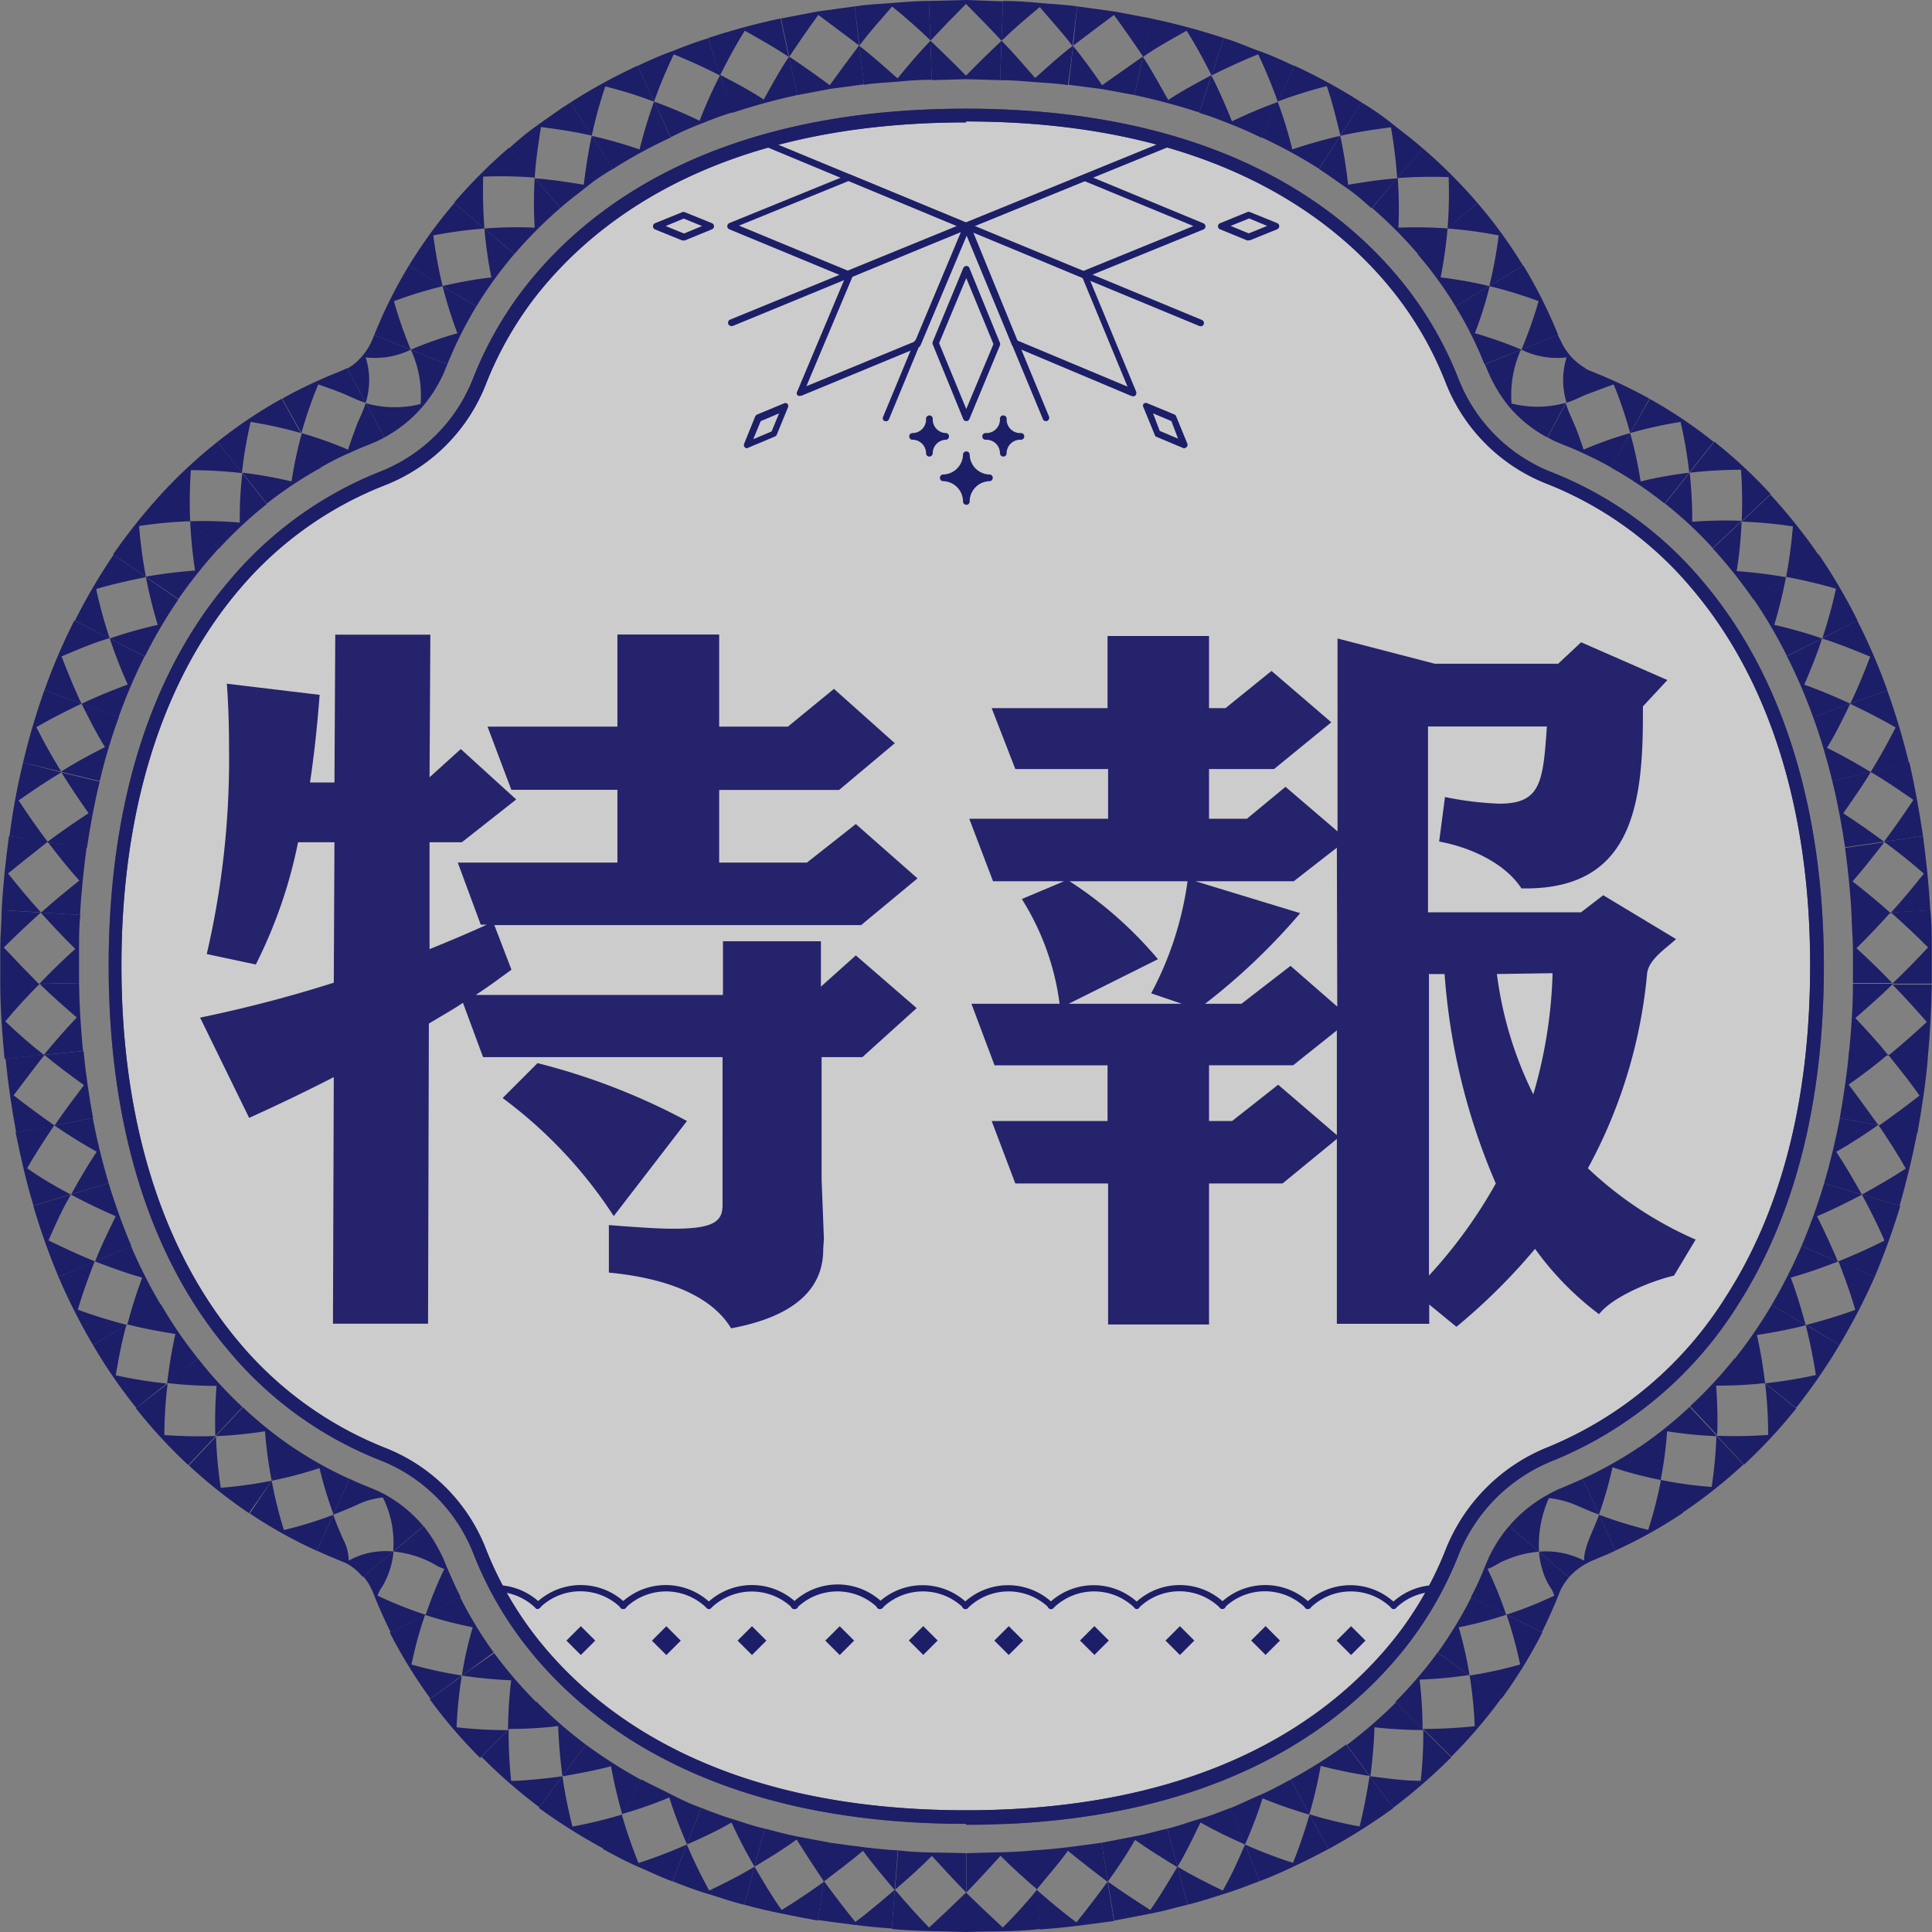 <svg xmlns="http://www.w3.org/2000/svg" xmlns:xlink="http://www.w3.org/1999/xlink" viewBox="0 0 142.22 142.22"><rect x="0" y="0" width="142.22" height="142.22" fill="#808080" stroke="none"/><defs><style>.cls-1{fill:none;}.cls-2{clip-path:url(#clip-path);}.cls-3{opacity:0.6;isolation:isolate;}.cls-4{clip-path:url(#clip-path-3);}.cls-5{fill:#fff;}.cls-6{fill:#1d1e68;}.cls-7{fill:#25236b;}</style><clipPath id="clip-path" transform="translate(0 0)"><rect class="cls-1" width="142.22" height="142.22"/></clipPath><clipPath id="clip-path-3" transform="translate(0 0)"><rect class="cls-1" x="7.96" y="7.96" width="126.3" height="126.29"/></clipPath></defs><g id="レイヤー_2" data-name="レイヤー 2"><g id="デザイン"><g class="cls-2"><g class="cls-2"><g class="cls-3"><g class="cls-4"><path class="cls-5" d="M71.11,133.77c-18.14,0-27.44-7.06-32-13a26.45,26.45,0,0,1-3.75-6.59A12.62,12.62,0,0,0,28.2,107a27.49,27.49,0,0,1-11-7.92c-5.75-6.76-8.78-16.45-8.78-28s3-21.24,8.78-28a27.56,27.56,0,0,1,11-7.92A12.6,12.6,0,0,0,35.31,28a26.45,26.45,0,0,1,3.75-6.59c4.61-5.92,13.91-13,32.05-13s27.43,7.06,32.05,13A26.77,26.77,0,0,1,106.91,28,12.6,12.6,0,0,0,114,35.17a27.56,27.56,0,0,1,11,7.92c5.74,6.77,8.78,16.45,8.78,28,0,9.93-2.12,18.24-6.3,24.71A28.41,28.41,0,0,1,114.2,107a12.88,12.88,0,0,0-7.29,7.22,26.45,26.45,0,0,1-3.75,6.59c-4.62,5.93-13.93,13-32,13" transform="translate(0 0)"/><path class="cls-6" d="M71.11,134.26c-18.34,0-27.76-7.16-32.44-13.17a26.9,26.9,0,0,1-3.82-6.72A12.12,12.12,0,0,0,28,107.5a27.72,27.72,0,0,1-11.16-8.06C11,92.58,8,82.78,8,71.1S11,49.63,16.86,42.77A27.89,27.89,0,0,1,28,34.71a12.12,12.12,0,0,0,6.83-6.87,27,27,0,0,1,3.82-6.71C43.35,15.12,52.77,8,71.11,8s27.75,7.16,32.43,13.16a27,27,0,0,1,3.82,6.72,12.13,12.13,0,0,0,6.84,6.87,27.79,27.79,0,0,1,11.16,8.06c5.82,6.86,8.9,16.65,8.9,28.33,0,10-2.15,18.42-6.38,25a28.93,28.93,0,0,1-13.5,11.36,12.43,12.43,0,0,0-7,6.94,27,27,0,0,1-3.82,6.71c-4.69,6-14.12,13.18-32.44,13.18m0-125.32c-17.94,0-27.12,7-31.67,12.79a26.21,26.21,0,0,0-3.68,6.47,13.11,13.11,0,0,1-7.39,7.43A26.79,26.79,0,0,0,17.6,43.41C11.93,50.08,8.94,59.66,8.94,71.1s3,21,8.66,27.71a27,27,0,0,0,10.77,7.78A13.08,13.08,0,0,1,35.76,114a26.07,26.07,0,0,0,3.68,6.47c4.55,5.83,13.73,12.79,31.67,12.79s27.11-7,31.67-12.8a25.8,25.8,0,0,0,3.67-6.46,13.48,13.48,0,0,1,7.57-7.5,28,28,0,0,0,13-11c4.13-6.39,6.23-14.61,6.23-24.44,0-11.44-3-21-8.67-27.69a26.72,26.72,0,0,0-10.77-7.78,13.14,13.14,0,0,1-7.39-7.43,25.72,25.72,0,0,0-3.68-6.47C98.22,15.89,89,8.94,71.11,8.94" transform="translate(0 0)"/></g></g><path class="cls-6" d="M71.11,139.32v-2.9c-1.68-.07-3.36,0-5-.21l-.22,2.89c.94-.8,1.84-1.61,2.71-2.48.81.89,1.65,1.8,2.53,2.7" transform="translate(0 0)"/><path class="cls-6" d="M71.11,142.22v-2.9c-.88.85-1.78,1.71-2.72,2.57-.87-.89-1.71-1.84-2.52-2.79l-.22,2.9c1.83.18,3.64.15,5.46.22" transform="translate(0 0)"/><path class="cls-6" d="M65.87,139.1l.22-2.89c-1.67-.09-3.31-.34-5-.56l-.47,2.87c1-.76,2-1.51,2.91-2.28.72,1,1.5,1.9,2.3,2.86" transform="translate(0 0)"/><path class="cls-6" d="M65.65,142l.22-2.9c-.93.8-1.91,1.65-2.91,2.38-.81-1-1.57-2-2.3-3l-.46,2.86c1.82.24,3.63.51,5.45.62" transform="translate(0 0)"/><path class="cls-6" d="M60.66,138.52l.47-2.87-2.44-.46c-.81-.15-1.6-.39-2.4-.58l-.75,2.8c1.08-.65,2.09-1.25,3.1-2,.63,1,1.31,2.05,2,3.08" transform="translate(0 0)"/><path class="cls-6" d="M60.2,141.38l.46-2.86c-1,.7-2,1.4-3.12,2.08-.72-1-1.38-2.14-2-3.19l-.75,2.8c1.79.5,3.6.83,5.41,1.17" transform="translate(0 0)"/><path class="cls-6" d="M55.54,137.41l.75-2.8c-.81-.18-1.58-.46-2.36-.7s-1.55-.53-2.31-.83l-1.06,2.7c1.14-.5,2.22-1,3.29-1.62a35.83,35.83,0,0,0,1.69,3.25" transform="translate(0 0)"/><path class="cls-6" d="M54.79,140.21l.75-2.8c-1.08.66-2.18,1.2-3.33,1.76a36.53,36.53,0,0,1-1.65-3.39l-1.06,2.7c.87.34,1.74.68,2.63.94s1.76.59,2.66.79" transform="translate(0 0)"/><path class="cls-6" d="M50.56,135.78l1.06-2.7c-.77-.27-1.5-.62-2.24-1s-1.46-.71-2.17-1.09l-1.4,2.54a32.86,32.86,0,0,0,3.46-1.21,33.71,33.71,0,0,0,1.29,3.42" transform="translate(0 0)"/><path class="cls-6" d="M49.5,138.48l1.06-2.7A34.63,34.63,0,0,1,47,137.14a36.74,36.74,0,0,1-1.23-3.57l-1.39,2.54c.83.45,1.65.9,2.51,1.27s1.7.78,2.57,1.1" transform="translate(0 0)"/><path class="cls-6" d="M45.81,133.57l1.4-2.54a37.58,37.58,0,0,1-4.08-2.6l-1.73,2.33c1.24-.22,2.41-.43,3.58-.74a35.66,35.66,0,0,0,.83,3.55" transform="translate(0 0)"/><path class="cls-6" d="M44.42,136.11l1.39-2.54a35.73,35.73,0,0,1-3.67.89,36.68,36.68,0,0,1-.74-3.7l-1.74,2.32a41.6,41.6,0,0,0,4.76,3" transform="translate(0 0)"/><path class="cls-6" d="M41.4,130.76l1.73-2.33a33.14,33.14,0,0,1-3.63-3.16l-2.06,2a29.22,29.22,0,0,0,3.65-.21,35.71,35.71,0,0,0,.31,3.65" transform="translate(0 0)"/><path class="cls-6" d="M39.66,133.08l1.74-2.32c-1.21.15-2.5.31-3.77.34a34.54,34.54,0,0,1-.19-3.78l-2,2a38.7,38.7,0,0,0,4.27,3.72" transform="translate(0 0)"/><path class="cls-6" d="M37.44,127.32l2.06-2a31.62,31.62,0,0,1-3.12-3.63L34,123.34a32.51,32.51,0,0,0,3.63.35,30.75,30.75,0,0,0-.23,3.63" transform="translate(0 0)"/><path class="cls-6" d="M35.39,129.36l2-2a32.4,32.4,0,0,1-3.78-.21,32.73,32.73,0,0,1,.38-3.77l-2.35,1.71a36.24,36.24,0,0,0,3.7,4.31" transform="translate(0 0)"/><path class="cls-6" d="M34,123.34l2.34-1.7a29.62,29.62,0,0,1-2.47-4.07l-2.6,1.3a31.12,31.12,0,0,0,3.53.92,27,27,0,0,0-.8,3.55" transform="translate(0 0)"/><path class="cls-6" d="M31.69,125.05,34,123.34a31.2,31.2,0,0,1-3.71-.81,29.74,29.74,0,0,1,1-3.66l-2.6,1.3a36.31,36.31,0,0,0,3,4.88" transform="translate(0 0)"/><path class="cls-6" d="M31.32,118.87l2.59-1.3c-.36-.71-.68-1.44-1-2.17l-.3-.73c-.13-.27-.27-.55-.42-.81a10.38,10.38,0,0,0-1-1.51l-2.23,1.86a7.86,7.86,0,0,1,1.9.43,6.56,6.56,0,0,1,.95.42l.47.26a2.94,2.94,0,0,0,.43.17,28.08,28.08,0,0,0-1.37,3.38" transform="translate(0 0)"/><path class="cls-6" d="M28.72,120.17l2.6-1.3a31.65,31.65,0,0,1-3.53-1.41A3.48,3.48,0,0,1,28,117l.22-.34a6.41,6.41,0,0,0,.35-.75,6,6,0,0,0,.4-1.73l-2.22,1.87a4.09,4.09,0,0,1,.45.64l.18.35.2.49c.35.88.75,1.75,1.17,2.61" transform="translate(0 0)"/><path class="cls-6" d="M28.94,114.21l2.23-1.86A9.83,9.83,0,0,0,28.31,110a9.37,9.37,0,0,0-.85-.4l-.64-.26c-.37-.15-.73-.31-1.09-.48l-1.2,2.64c.58-.22,1.14-.45,1.7-.7a5.43,5.43,0,0,1,.87-.35,7.65,7.65,0,0,1,1.08-.22,7.46,7.46,0,0,1,.76,4" transform="translate(0 0)"/><path class="cls-6" d="M26.72,116.08l2.22-1.87a5.61,5.61,0,0,0-3.27.67,4.27,4.27,0,0,0-.1-.78,3.86,3.86,0,0,0-.34-.85c-.25-.57-.49-1.16-.7-1.74l-1.2,2.64c.43.2.86.39,1.31.57l.57.24a3.49,3.49,0,0,1,.34.15,4,4,0,0,1,1.17,1" transform="translate(0 0)"/><path class="cls-6" d="M24.53,111.51l1.2-2.64a28.68,28.68,0,0,1-4.16-2.32L20,109a29.74,29.74,0,0,0,3.52-.93,28.85,28.85,0,0,0,1.06,3.48" transform="translate(0 0)"/><path class="cls-6" d="M23.33,114.15l1.2-2.64a29.49,29.49,0,0,1-3.63,1.12A31.46,31.46,0,0,1,20,109l-1.61,2.41a33.79,33.79,0,0,0,5,2.78" transform="translate(0 0)"/><path class="cls-6" d="M20,109l1.62-2.41a29.55,29.55,0,0,1-3.74-3l-2,2.13a32.57,32.57,0,0,0,3.63-.36A30.52,30.52,0,0,0,20,109" transform="translate(0 0)"/><path class="cls-6" d="M18.34,111.37,20,109a32.24,32.24,0,0,1-3.75.52,32.83,32.83,0,0,1-.35-3.77l-2,2.12a36.29,36.29,0,0,0,4.46,3.54" transform="translate(0 0)"/><path class="cls-6" d="M15.85,105.71l2-2.13A31.3,31.3,0,0,1,14.57,100l-2.27,1.81a32.13,32.13,0,0,0,3.64.21,33.83,33.83,0,0,0-.09,3.65" transform="translate(0 0)"/><path class="cls-6" d="M13.88,107.83l2-2.12a36.94,36.94,0,0,1-3.78-.07,31.61,31.61,0,0,1,.24-3.79L10,103.66a36.92,36.92,0,0,0,3.84,4.17" transform="translate(0 0)"/><path class="cls-6" d="M12.31,101.85,14.57,100a31.46,31.46,0,0,1-2.73-4l-2.5,1.48c1.18.31,2.41.53,3.57.72a34.46,34.46,0,0,0-.6,3.59" transform="translate(0 0)"/><path class="cls-6" d="M10,103.66l2.27-1.81a35.67,35.67,0,0,1-3.75-.61c.22-1.28.45-2.5.78-3.7L6.84,99a37.62,37.62,0,0,0,3.2,4.65" transform="translate(0 0)"/><path class="cls-6" d="M9.34,97.54l2.5-1.48a37.57,37.57,0,0,1-2.2-4.34L7,92.86c1.18.45,2.3.86,3.47,1.19a33,33,0,0,0-1.1,3.49" transform="translate(0 0)"/><path class="cls-6" d="M6.84,99l2.5-1.47a37.48,37.48,0,0,1-3.61-1.12c.35-1.21.8-2.42,1.24-3.56L4.31,94a43.53,43.53,0,0,0,2.53,5" transform="translate(0 0)"/><path class="cls-6" d="M7,92.86l2.67-1.14A46.14,46.14,0,0,1,8,87.1l-2.78.83c1.08.59,2.21,1.12,3.3,1.6C8,90.6,7.45,91.71,7,92.86" transform="translate(0 0)"/><path class="cls-6" d="M4.31,94,7,92.86c-1.13-.46-2.3-1-3.43-1.55.52-1.17,1-2.29,1.66-3.38l-2.78.83A49.65,49.65,0,0,0,4.31,94" transform="translate(0 0)"/><path class="cls-6" d="M5.2,87.93,8,87.1a48.67,48.67,0,0,1-1.17-4.8L4,82.84c1,.69,2.05,1.35,3.12,1.94-.66,1-1.29,2.06-1.88,3.15" transform="translate(0 0)"/><path class="cls-6" d="M2.42,88.76l2.78-.83C4.1,87.35,3,86.71,2,86c.61-1.09,1.33-2.16,2-3.18l-2.85.54c.37,1.81.77,3.61,1.31,5.38" transform="translate(0 0)"/><path class="cls-6" d="M4,82.84l2.85-.54c-.3-1.63-.54-3.28-.7-4.93l-2.89.28c.95.79,1.95,1.53,2.92,2.23-.74,1-1.48,1.94-2.18,3" transform="translate(0 0)"/><path class="cls-6" d="M1.11,83.38,4,82.84c-1-.69-2-1.43-3-2.21.76-1,1.5-2,2.3-3l-2.89.29c.18,1.82.44,3.64.78,5.44" transform="translate(0 0)"/><path class="cls-6" d="M3.22,77.65l2.89-.28c-.16-1.66-.27-3.33-.29-5l-2.9.06c.88.86,1.81,1.68,2.73,2.47-.85.89-1.63,1.8-2.43,2.76" transform="translate(0 0)"/><path class="cls-6" d="M.33,77.94l2.89-.29c-1-.78-1.92-1.6-2.83-2.46.82-1,1.65-1.88,2.53-2.77l-2.9,0c0,1.82.14,3.65.31,5.47" transform="translate(0 0)"/><path class="cls-6" d="M2.92,72.42l2.9-.06c0-.83,0-1.67,0-2.51s0-1.67.09-2.5L3,67.18c.83.92,1.66,1.81,2.54,2.67-.91.82-1.79,1.68-2.64,2.57" transform="translate(0 0)"/><path class="cls-6" d="M0,72.47l2.9,0Q1.57,71.13.28,69.75C1.17,68.86,2.09,68,3,67.18L.12,67c0,.91-.1,1.82-.1,2.73s0,1.82,0,2.73" transform="translate(0 0)"/><path class="cls-6" d="M3,67.18l2.89.17c.09-1.67.27-3.33.49-5L3.53,62C4.3,63,5,63.9,5.84,64.82c-.94.75-1.91,1.54-2.82,2.36" transform="translate(0 0)"/><path class="cls-6" d="M.12,67l2.9.17c-.85-.93-1.63-1.88-2.43-2.87,1-.82,2-1.6,2.94-2.35L.66,61.55C.41,63.37.22,65.19.12,67" transform="translate(0 0)"/><path class="cls-6" d="M3.53,62l2.87.41c.25-1.64.54-3.27.94-4.87l-2.82-.68c.62,1,1.35,2.08,2,3-1,.65-2,1.35-3,2.09" transform="translate(0 0)"/><path class="cls-6" d="M.66,61.55,3.53,62c-.74-1-1.46-2-2.16-3.08,1.06-.73,2.06-1.43,3.15-2.06L1.7,56.13c-.44,1.8-.77,3.61-1,5.42" transform="translate(0 0)"/><path class="cls-6" d="M4.52,56.82l2.82.68a42.05,42.05,0,0,1,1.41-4.72L6,51.79C6.56,52.92,7.11,54,7.73,55c-1.09.54-2.15,1.13-3.21,1.78" transform="translate(0 0)"/><path class="cls-6" d="M1.7,56.13l2.82.69c-.65-1.06-1.28-2.16-1.84-3.29C3.76,52.9,4.91,52.32,6,51.8l-2.73-1A50.64,50.64,0,0,0,1.7,56.13" transform="translate(0 0)"/><path class="cls-6" d="M6,51.8l2.73,1a38.85,38.85,0,0,1,1.92-4.49L8.08,47A36.51,36.51,0,0,0,9.4,50.39c-1.12.42-2.27.88-3.38,1.41" transform="translate(0 0)"/><path class="cls-6" d="M3.29,50.81,6,51.8c-.54-1.13-1-2.28-1.47-3.48,1.19-.5,2.33-1,3.53-1.34l-2.59-1.3a44.48,44.48,0,0,0-2.2,5.13" transform="translate(0 0)"/><path class="cls-6" d="M8.08,47l2.59,1.31a35.51,35.51,0,0,1,2.46-4.18l-2.39-1.65A35.59,35.59,0,0,0,11.61,46a33,33,0,0,0-3.53,1" transform="translate(0 0)"/><path class="cls-6" d="M5.49,45.68,8.08,47c-.4-1.18-.73-2.39-1-3.64,1.22-.36,2.48-.64,3.68-.88l-2.4-1.64a42.29,42.29,0,0,0-2.85,4.86" transform="translate(0 0)"/><path class="cls-6" d="M10.74,42.46l2.39,1.64a36.35,36.35,0,0,1,3-3.76l-2.13-2A33.48,33.48,0,0,0,14.36,42a35.42,35.42,0,0,0-3.62.45" transform="translate(0 0)"/><path class="cls-6" d="M8.34,40.82l2.4,1.64a34.38,34.38,0,0,1-.5-3.74A32.45,32.45,0,0,1,14,38.37l-2.13-2a43,43,0,0,0-3.53,4.42" transform="translate(0 0)"/><path class="cls-6" d="M14,38.37l2.13,2a31,31,0,0,1,3.51-3.27l-1.8-2.27a28.11,28.11,0,0,0-.19,3.64A31.55,31.55,0,0,0,14,38.37" transform="translate(0 0)"/><path class="cls-6" d="M11.87,36.4l2.13,2a34.39,34.39,0,0,1,.05-3.79,33.7,33.7,0,0,1,3.79.22L16,32.53a36.31,36.31,0,0,0-4.16,3.87" transform="translate(0 0)"/><path class="cls-6" d="M17.84,34.8l1.8,2.27a29.08,29.08,0,0,1,4-2.65l-1.42-2.54a31,31,0,0,0-.76,3.56,31.45,31.45,0,0,0-3.58-.64" transform="translate(0 0)"/><path class="cls-6" d="M16,32.53l1.81,2.27a31.46,31.46,0,0,1,.64-3.74,30.68,30.68,0,0,1,3.7.82l-1.41-2.53A35,35,0,0,0,16,32.53" transform="translate(0 0)"/><path class="cls-6" d="M22.18,31.88l1.42,2.54q1-.59,2.13-1.08c.36-.16.72-.33,1.09-.47l.63-.26a8.32,8.32,0,0,0,.85-.41l-1.38-2.55c-.16.6-.5,1.2-.7,1.75s-.42,1.14-.6,1.7a28.5,28.5,0,0,0-3.44-1.22" transform="translate(0 0)"/><path class="cls-6" d="M20.77,29.35l1.42,2.53a29.81,29.81,0,0,1,1.24-3.58c.61.21,1.21.42,1.8.66s1.09.52,1.69.69L25.55,27.1l-.34.16-.58.24c-.44.17-.87.37-1.31.56-.87.4-1.72.82-2.55,1.29" transform="translate(0 0)"/><path class="cls-6" d="M26.92,29.65,28.3,32.2a9.93,9.93,0,0,0,3.91-3.84c.15-.26.29-.54.42-.81l.3-.73-2.69-1.08a8,8,0,0,1,.72,4,7.75,7.75,0,0,1-4-.05" transform="translate(0 0)"/><path class="cls-6" d="M25.55,27.1l1.37,2.55a5.58,5.58,0,0,0,0-3.34,6,6,0,0,0,3.32-.57l-2.69-1.08-.2.48-.18.35a4.18,4.18,0,0,1-.45.65,4,4,0,0,1-1.17,1" transform="translate(0 0)"/><path class="cls-6" d="M30.24,25.74l2.69,1.08a29.71,29.71,0,0,1,2.13-4.26l-2.48-1.5a31.2,31.2,0,0,0,1.09,3.47,29.25,29.25,0,0,0-3.43,1.21" transform="translate(0 0)"/><path class="cls-6" d="M27.55,24.66l2.69,1.08A30.74,30.74,0,0,1,29,22.17a31.87,31.87,0,0,1,3.62-1.11L30.1,19.55a34.79,34.79,0,0,0-2.55,5.11" transform="translate(0 0)"/><path class="cls-6" d="M32.58,21.06l2.48,1.5a30.82,30.82,0,0,1,2.8-3.86l-2.2-1.88a31.51,31.51,0,0,0,.51,3.6,30.77,30.77,0,0,0-3.59.64" transform="translate(0 0)"/><path class="cls-6" d="M30.1,19.55l2.48,1.51a34.14,34.14,0,0,1-.68-3.73,33.52,33.52,0,0,1,3.76-.51l-2.21-1.88a36.41,36.41,0,0,0-3.35,4.61" transform="translate(0 0)"/><path class="cls-6" d="M35.66,16.82l2.21,1.88a32,32,0,0,1,3.39-3.4l-1.9-2.19a29.75,29.75,0,0,0,0,3.65,29.77,29.77,0,0,0-3.65.06" transform="translate(0 0)"/><path class="cls-6" d="M33.45,14.94l2.21,1.88A36.36,36.36,0,0,1,35.57,13a34.06,34.06,0,0,1,3.79.07l-1.9-2.19a38.05,38.05,0,0,0-4,4" transform="translate(0 0)"/><path class="cls-6" d="M39.36,13.11l1.9,2.19c.59-.54,1.25-1,1.87-1.51s1.3-.95,2-1.37L43.56,10c-.27,1.2-.44,2.44-.59,3.6-1.15-.19-2.39-.39-3.61-.47" transform="translate(0 0)"/><path class="cls-6" d="M37.46,10.92l1.9,2.19c.07-1.25.26-2.47.46-3.76,1.3.17,2.52.35,3.74.63L42,7.54c-.8.49-1.55,1.06-2.33,1.6s-1.5,1.14-2.2,1.78" transform="translate(0 0)"/><path class="cls-6" d="M43.56,10l1.56,2.44a35.78,35.78,0,0,1,4.26-2.32L48.15,7.47A34.94,34.94,0,0,0,47.08,11a33.14,33.14,0,0,0-3.52-1" transform="translate(0 0)"/><path class="cls-6" d="M42,7.54,43.56,10a32.21,32.21,0,0,1,1-3.64,32.76,32.76,0,0,1,3.6,1.13L46.93,4.84A40.78,40.78,0,0,0,42,7.54" transform="translate(0 0)"/><path class="cls-6" d="M48.15,7.47l1.23,2.63a22.19,22.19,0,0,1,2.24-1c.76-.3,1.52-.6,2.31-.83L53,5.55a33.13,33.13,0,0,0-1.5,3.34,34.88,34.88,0,0,0-3.38-1.42" transform="translate(0 0)"/><path class="cls-6" d="M46.93,4.84l1.22,2.63A35.19,35.19,0,0,1,49.6,4c1.18.48,2.31,1,3.43,1.57l-.9-2.75c-.89.26-1.76.6-2.63.94a26.47,26.47,0,0,0-2.57,1.1" transform="translate(0 0)"/><path class="cls-6" d="M53,5.55l.9,2.76A45.09,45.09,0,0,1,58.69,7l-.6-2.84c-.68,1-1.29,2.13-1.87,3.17-1-.67-2.08-1.23-3.19-1.81" transform="translate(0 0)"/><path class="cls-6" d="M52.13,2.8,53,5.55c.56-1.09,1.16-2.24,1.83-3.29,1.12.64,2.19,1.23,3.23,1.93l-.6-2.83A50.49,50.49,0,0,0,52.13,2.8" transform="translate(0 0)"/><path class="cls-6" d="M58.09,4.19,58.69,7l2.44-.46,2.47-.33-.34-2.89c-.76,1-1.49,2-2.18,2.95-.95-.71-1.95-1.41-3-2.11" transform="translate(0 0)"/><path class="cls-6" d="M57.49,1.36l.6,2.83c.67-1,1.39-2.06,2.15-3.09,1,.74,2,1.5,3,2.25L62.92.47,60.2.84Z" transform="translate(0 0)"/><path class="cls-6" d="M63.26,3.35l.34,2.89c.82-.14,1.66-.15,2.49-.23s1.66-.14,2.5-.14L68.49,3c-.85.88-1.65,1.83-2.42,2.77-.9-.79-1.84-1.65-2.81-2.39" transform="translate(0 0)"/><path class="cls-6" d="M62.92.47l.34,2.88c.76-1,1.57-1.9,2.41-2.87,1,.81,1.91,1.61,2.82,2.49L68.38.07c-.91,0-1.82.08-2.73.15s-1.82.11-2.73.25" transform="translate(0 0)"/><path class="cls-6" d="M68.49,3l.1,2.9,2.52-.07,2.51.07L73.73,3c-.91.85-1.78,1.71-2.62,2.57-.84-.86-1.72-1.72-2.62-2.57" transform="translate(0 0)"/><path class="cls-6" d="M68.38.07,68.49,3c.84-.9,1.71-1.8,2.62-2.71.9.91,1.78,1.81,2.62,2.71l.1-2.9L71.11,0Z" transform="translate(0 0)"/><path class="cls-6" d="M73.73,3l-.11,2.9c.84,0,1.67.07,2.51.14s1.67.09,2.49.23L79,3.35c-1,.74-1.9,1.6-2.8,2.39C75.38,4.8,74.57,3.85,73.73,3" transform="translate(0 0)"/><path class="cls-6" d="M73.83.07,73.73,3c.9-.88,1.84-1.68,2.81-2.48.84,1,1.65,1.85,2.41,2.87L79.29.47C78.38.33,77.47.31,76.56.22S74.74.07,73.83.07" transform="translate(0 0)"/><path class="cls-6" d="M79,3.35l-.33,2.89,2.47.32L83.52,7l.61-2.84c-1,.7-2,1.4-3,2.11-.69-1-1.41-2-2.18-2.95" transform="translate(0 0)"/><path class="cls-6" d="M79.29.47,79,3.36c1-.76,2-1.52,3-2.26q1.14,1.56,2.16,3.09l.6-2.83L82,.84Z" transform="translate(0 0)"/><path class="cls-6" d="M84.13,4.19,83.52,7a48.57,48.57,0,0,1,4.77,1.28l.9-2.76C88.08,6.13,87,6.69,86,7.36c-.58-1-1.19-2.15-1.86-3.17" transform="translate(0 0)"/><path class="cls-6" d="M84.73,1.36l-.6,2.84c1-.71,2.1-1.3,3.22-1.94.67,1.05,1.28,2.2,1.84,3.29l.9-2.75a50.49,50.49,0,0,0-5.36-1.44" transform="translate(0 0)"/><path class="cls-6" d="M89.19,5.55l-.91,2.76c.79.23,1.55.53,2.31.83s1.51.62,2.25,1l1.22-2.63a34.7,34.7,0,0,0-3.37,1.42c-.45-1.11-.94-2.26-1.5-3.34" transform="translate(0 0)"/><path class="cls-6" d="M90.09,2.8l-.9,2.75C90.3,5,91.43,4.47,92.62,4a37.2,37.2,0,0,1,1.44,3.49l1.23-2.63c-.85-.39-1.7-.79-2.58-1.1S91,3.06,90.09,2.8" transform="translate(0 0)"/><path class="cls-6" d="M94.06,7.47,92.84,10.1a36.31,36.31,0,0,1,4.25,2.32L98.66,10a35.89,35.89,0,0,0-3.53,1,30.38,30.38,0,0,0-1.07-3.49" transform="translate(0 0)"/><path class="cls-6" d="M95.29,4.84,94.06,7.47a35.24,35.24,0,0,1,3.61-1.13c.41,1.19.71,2.46,1,3.64l1.56-2.44a41.42,41.42,0,0,0-4.93-2.7" transform="translate(0 0)"/><path class="cls-6" d="M98.66,10l-1.57,2.44c.69.43,1.33.92,2,1.37s1.28,1,1.87,1.52l1.89-2.2c-1.21.08-2.46.28-3.61.47a36.35,36.35,0,0,0-.58-3.6" transform="translate(0 0)"/><path class="cls-6" d="M100.22,7.54,98.66,10c1.21-.28,2.44-.46,3.73-.63a36,36,0,0,1,.46,3.76l1.9-2.19c-.7-.64-1.47-1.19-2.2-1.78S101,8,100.22,7.54" transform="translate(0 0)"/><path class="cls-6" d="M102.85,13.11,101,15.31a32,32,0,0,1,3.39,3.4l2.21-1.89a32.12,32.12,0,0,0-3.66-.06,29.75,29.75,0,0,0-.05-3.65" transform="translate(0 0)"/><path class="cls-6" d="M104.75,10.92l-1.89,2.19a33.84,33.84,0,0,1,3.78-.07,33.81,33.81,0,0,1-.08,3.78l2.2-1.88a37.12,37.12,0,0,0-4-4" transform="translate(0 0)"/><path class="cls-6" d="M106.56,16.82l-2.21,1.89a28.43,28.43,0,0,1,2.8,3.85l2.48-1.5a30.61,30.61,0,0,0-3.58-.64,33.91,33.91,0,0,0,.51-3.6" transform="translate(0 0)"/><path class="cls-6" d="M108.76,14.94l-2.21,1.88a31.52,31.52,0,0,1,3.77.51,31.54,31.54,0,0,1-.69,3.73l2.48-1.51a34.54,34.54,0,0,0-3.35-4.61" transform="translate(0 0)"/><path class="cls-6" d="M109.63,21.06l-2.48,1.5a28.71,28.71,0,0,1,2.13,4.26L112,25.74a30.48,30.48,0,0,0-3.43-1.21,29.23,29.23,0,0,0,1.09-3.47" transform="translate(0 0)"/><path class="cls-6" d="M112.11,19.55l-2.48,1.51a31.42,31.42,0,0,1,3.63,1.11A32.73,32.73,0,0,1,112,25.74l2.7-1.08a34.84,34.84,0,0,0-2.56-5.11" transform="translate(0 0)"/><path class="cls-6" d="M112,25.74l-2.69,1.08.31.73c.13.28.26.55.41.82a11.2,11.2,0,0,0,1,1.5,9.71,9.71,0,0,0,2.87,2.33l1.37-2.55a7.71,7.71,0,0,1-4,.05,8.1,8.1,0,0,1,.71-4" transform="translate(0 0)"/><path class="cls-6" d="M114.67,24.66,112,25.74a6,6,0,0,0,3.32.57,5.66,5.66,0,0,0,0,3.34l1.38-2.55a4.33,4.33,0,0,1-1.18-1,5.58,5.58,0,0,1-.44-.64,3,3,0,0,1-.18-.36Z" transform="translate(0 0)"/><path class="cls-6" d="M115.29,29.65l-1.37,2.55a8.16,8.16,0,0,0,.84.41l.64.26c.37.14.73.31,1.09.47.72.33,1.44.69,2.13,1.08L120,31.88a28.35,28.35,0,0,0-3.43,1.22c-.18-.56-.38-1.14-.61-1.7s-.54-1.16-.7-1.75" transform="translate(0 0)"/><path class="cls-6" d="M116.67,27.1l-1.38,2.55c.61-.17,1.09-.47,1.7-.69s1.18-.45,1.8-.66A31.67,31.67,0,0,1,120,31.88l1.42-2.53c-.84-.47-1.69-.89-2.56-1.29-.43-.19-.86-.39-1.31-.56l-.58-.24-.33-.16" transform="translate(0 0)"/><path class="cls-6" d="M120,31.88l-1.41,2.54a29,29,0,0,1,3.95,2.65l1.81-2.27a29,29,0,0,0-3.58.64,29.09,29.09,0,0,0-.77-3.56" transform="translate(0 0)"/><path class="cls-6" d="M121.45,29.35,120,31.88a31.28,31.28,0,0,1,3.71-.82,31.46,31.46,0,0,1,.64,3.74l1.8-2.27a34.3,34.3,0,0,0-4.73-3.18" transform="translate(0 0)"/><path class="cls-6" d="M124.38,34.8l-1.81,2.27a30.14,30.14,0,0,1,3.51,3.27l2.13-2a31.37,31.37,0,0,0-3.64.07,32.18,32.18,0,0,0-.19-3.64" transform="translate(0 0)"/><path class="cls-6" d="M126.18,32.53l-1.8,2.27a33.38,33.38,0,0,1,3.78-.22,32.09,32.09,0,0,1,.05,3.79l2.13-2a35.5,35.5,0,0,0-4.16-3.87" transform="translate(0 0)"/><path class="cls-6" d="M128.21,38.37l-2.13,2a35.27,35.27,0,0,1,3,3.77l2.39-1.65a35.61,35.61,0,0,0-3.63-.45,29.14,29.14,0,0,0,.36-3.64" transform="translate(0 0)"/><path class="cls-6" d="M130.34,36.4l-2.13,2a32.42,32.42,0,0,1,3.77.35,37,37,0,0,1-.5,3.74l2.39-1.64a40.46,40.46,0,0,0-3.53-4.42" transform="translate(0 0)"/><path class="cls-6" d="M131.48,42.46l-2.39,1.65a35.44,35.44,0,0,1,2.45,4.18L134.13,47a32.25,32.25,0,0,0-3.52-1,35.59,35.59,0,0,0,.87-3.56" transform="translate(0 0)"/><path class="cls-6" d="M133.87,40.82l-2.39,1.64c1.2.24,2.46.51,3.67.88a35.46,35.46,0,0,1-1,3.64l2.59-1.3a42.29,42.29,0,0,0-2.85-4.86" transform="translate(0 0)"/><path class="cls-6" d="M134.13,47l-2.59,1.31a38.9,38.9,0,0,1,1.93,4.49l2.73-1c-1.12-.52-2.26-1-3.38-1.4.46-1.09.94-2.24,1.31-3.41" transform="translate(0 0)"/><path class="cls-6" d="M136.72,45.68,134.13,47c1.2.38,2.34.84,3.54,1.34-.46,1.2-.93,2.35-1.47,3.47l2.73-1a44.55,44.55,0,0,0-2.21-5.13" transform="translate(0 0)"/><path class="cls-6" d="M136.2,51.79l-2.73,1a44.25,44.25,0,0,1,1.41,4.72l2.82-.68c-1.06-.65-2.12-1.24-3.21-1.78.62-1,1.17-2.12,1.71-3.25" transform="translate(0 0)"/><path class="cls-6" d="M138.93,50.81l-2.73,1c1.11.53,2.25,1.11,3.34,1.74-.57,1.13-1.19,2.23-1.84,3.29l2.82-.69a53.15,53.15,0,0,0-1.59-5.32" transform="translate(0 0)"/><path class="cls-6" d="M137.7,56.82l-2.82.68c.4,1.6.69,3.23.94,4.87l2.87-.41c-1-.74-2-1.44-3-2.09.68-1,1.4-2,2-3" transform="translate(0 0)"/><path class="cls-6" d="M140.52,56.13l-2.82.69c1.08.63,2.09,1.33,3.15,2.06-.7,1.07-1.43,2.09-2.16,3.08l2.87-.41c-.27-1.81-.6-3.63-1-5.42" transform="translate(0 0)"/><path class="cls-6" d="M138.69,62l-2.87.41c.22,1.65.4,3.31.48,5l2.9-.17c-.91-.83-1.88-1.61-2.83-2.36.81-.92,1.55-1.87,2.32-2.86" transform="translate(0 0)"/><path class="cls-6" d="M141.56,61.55l-2.87.41c1,.74,2,1.52,2.93,2.35-.8,1-1.57,1.94-2.42,2.87l2.89-.17c-.09-1.82-.29-3.64-.53-5.46" transform="translate(0 0)"/><path class="cls-6" d="M139.2,67.18l-2.9.16c0,.84.1,1.67.1,2.51s0,1.68,0,2.52l2.9,0c-.86-.89-1.74-1.75-2.64-2.57.88-.86,1.71-1.75,2.54-2.67" transform="translate(0 0)"/><path class="cls-6" d="M142.09,67l-2.89.17c.92.82,1.85,1.68,2.73,2.57-.85.92-1.73,1.81-2.63,2.67l2.9,0q0-1.36,0-2.73c0-.91,0-1.82-.11-2.73" transform="translate(0 0)"/><path class="cls-6" d="M139.3,72.42l-2.9,0c0,1.67-.12,3.34-.28,5l2.89.28c-.78-1-1.61-1.87-2.43-2.76.91-.79,1.84-1.61,2.72-2.47" transform="translate(0 0)"/><path class="cls-6" d="M142.2,72.47l-2.9,0c.88.89,1.7,1.81,2.54,2.76-.94.86-1.86,1.69-2.83,2.47l2.89.28c.17-1.82.28-3.64.3-5.46" transform="translate(0 0)"/><path class="cls-6" d="M139,77.65l-2.89-.28c-.14,1.67-.4,3.31-.68,4.94l2.85.53c-.73-1-1.43-2-2.2-3,1-.7,2-1.45,2.92-2.24" transform="translate(0 0)"/><path class="cls-6" d="M141.9,77.93,139,77.65c.79,1,1.57,1.94,2.3,3-1,.78-2,1.52-3,2.22l2.85.54c.32-1.81.6-3.63.76-5.45" transform="translate(0 0)"/><path class="cls-6" d="M138.29,82.84l-2.85-.53c-.32,1.62-.7,3.23-1.16,4.8l2.78.83c-.61-1.09-1.22-2.14-1.89-3.15,1.06-.6,2.07-1.26,3.12-2" transform="translate(0 0)"/><path class="cls-6" d="M141.14,83.38l-2.85-.54c.68,1,1.38,2.08,2,3.18-1.06.69-2.16,1.33-3.24,1.92l2.78.82c.52-1.78.95-3.58,1.3-5.38" transform="translate(0 0)"/><path class="cls-6" d="M137.06,87.94l-2.78-.83a46,46,0,0,1-1.66,4.61l2.67,1.15c-.48-1.16-1-2.26-1.53-3.34,1.12-.47,2.19-1,3.3-1.59" transform="translate(0 0)"/><path class="cls-6" d="M139.84,88.76l-2.78-.82c.58,1.08,1.16,2.22,1.66,3.38-1.13.58-2.3,1.09-3.43,1.55L138,94a52.16,52.16,0,0,0,1.89-5.25" transform="translate(0 0)"/><path class="cls-6" d="M135.29,92.87l-2.67-1.15a40.13,40.13,0,0,1-2.2,4.34l2.5,1.48c-.33-1.21-.67-2.36-1.1-3.49,1.17-.33,2.3-.73,3.47-1.18" transform="translate(0 0)"/><path class="cls-6" d="M138,94l-2.66-1.14c.44,1.14.88,2.34,1.23,3.56-1.19.44-2.42.8-3.6,1.11L135.41,99A46.17,46.17,0,0,0,138,94" transform="translate(0 0)"/><path class="cls-6" d="M132.92,97.54l-2.5-1.48a35.18,35.18,0,0,1-2.75,4l2.27,1.81a34.65,34.65,0,0,0-.61-3.6,36.12,36.12,0,0,0,3.59-.71" transform="translate(0 0)"/><path class="cls-6" d="M135.41,99l-2.49-1.48c.3,1.19.56,2.44.75,3.7a35.31,35.31,0,0,1-3.73.61l2.27,1.81a42,42,0,0,0,3.2-4.64" transform="translate(0 0)"/><path class="cls-6" d="M129.94,101.85,127.68,100a32.14,32.14,0,0,1-3.27,3.52l2,2.13a33.92,33.92,0,0,0-.08-3.65,32.18,32.18,0,0,0,3.64-.19" transform="translate(0 0)"/><path class="cls-6" d="M132.21,103.66l-2.27-1.81a33.38,33.38,0,0,1,.22,3.78,34.21,34.21,0,0,1-3.78.06l2,2.13a38,38,0,0,0,3.86-4.16" transform="translate(0 0)"/><path class="cls-6" d="M126.38,105.69l-2-2.13a30.37,30.37,0,0,1-3.75,3l1.61,2.41a28.37,28.37,0,0,0,.48-3.61,30.56,30.56,0,0,0,3.63.36" transform="translate(0 0)"/><path class="cls-6" d="M128.35,107.82l-2-2.13a32.62,32.62,0,0,1-.35,3.77,30.39,30.39,0,0,1-3.76-.52l1.62,2.41a36.21,36.21,0,0,0,4.46-3.53" transform="translate(0 0)"/><path class="cls-6" d="M122.27,108.94l-1.61-2.41a29.83,29.83,0,0,1-4.16,2.33l1.2,2.64a28.92,28.92,0,0,0,1-3.49,28.39,28.39,0,0,0,3.52.93" transform="translate(0 0)"/><path class="cls-6" d="M123.89,111.35l-1.62-2.41a31.55,31.55,0,0,1-.94,3.68,31.93,31.93,0,0,1-3.63-1.12l1.21,2.64a35.22,35.22,0,0,0,5-2.79" transform="translate(0 0)"/><path class="cls-6" d="M117.7,111.5l-1.2-2.64c-.36.18-.73.32-1.09.48l-.72.3c-.27.13-.53.26-.79.41a10.24,10.24,0,0,0-2.8,2.28l2.19,1.89a8.48,8.48,0,0,1,.73-3.94,6.9,6.9,0,0,1,2,.52c.55.24,1.13.49,1.7.7" transform="translate(0 0)"/><path class="cls-6" d="M118.91,114.14l-1.2-2.64c-.4,1.16-1.12,2.35-1.1,3.38a6.2,6.2,0,0,0-3.32-.66l2.2,1.9a4.59,4.59,0,0,1,1.25-1l.36-.19.5-.21c.44-.19.88-.36,1.31-.57" transform="translate(0 0)"/><path class="cls-6" d="M113.29,114.22l-2.19-1.89a9.47,9.47,0,0,0-1.07,1.5c-.16.27-.3.54-.44.83l-.31.73c-.29.74-.62,1.46-1,2.18l2.59,1.29a27.93,27.93,0,0,0-1.37-3.37,2.48,2.48,0,0,0,.43-.18l.47-.27a10,10,0,0,1,1-.42,8,8,0,0,1,1.9-.4" transform="translate(0 0)"/><path class="cls-6" d="M115.49,116.12l-2.2-1.9a6.25,6.25,0,0,0,.38,1.73,5.17,5.17,0,0,0,.36.75c.06.11.14.22.21.33a3.48,3.48,0,0,1,.18.43,29.62,29.62,0,0,1-3.52,1.4l2.6,1.3c.42-.85.81-1.72,1.17-2.6l.19-.48c.06-.11.11-.22.18-.33a4.53,4.53,0,0,1,.45-.63" transform="translate(0 0)"/><path class="cls-6" d="M110.9,118.86l-2.59-1.29a30.64,30.64,0,0,1-2.47,4.07l2.34,1.7a28.66,28.66,0,0,0-.8-3.55,29.07,29.07,0,0,0,3.52-.93" transform="translate(0 0)"/><path class="cls-6" d="M113.5,120.16l-2.6-1.3a30.39,30.39,0,0,1,1,3.67,31.64,31.64,0,0,1-3.71.81l2.35,1.7a35.69,35.69,0,0,0,3-4.88" transform="translate(0 0)"/><path class="cls-6" d="M108.18,123.34l-2.35-1.7a31.39,31.39,0,0,1-3.11,3.63l2,2a30.9,30.9,0,0,0-.22-3.63,30.45,30.45,0,0,0,3.63-.34" transform="translate(0 0)"/><path class="cls-6" d="M110.53,125l-2.35-1.7a32.73,32.73,0,0,1,.38,3.77,34.89,34.89,0,0,1-3.79.2l2.06,2.05a36.48,36.48,0,0,0,3.7-4.32" transform="translate(0 0)"/><path class="cls-6" d="M104.77,127.31l-2-2a36.26,36.26,0,0,1-3.63,3.15l1.73,2.33a35.52,35.52,0,0,0,.31-3.64,31.23,31.23,0,0,0,3.64.2" transform="translate(0 0)"/><path class="cls-6" d="M106.83,129.36l-2.06-2.05a30.1,30.1,0,0,1-.19,3.78c-1.27,0-2.56-.19-3.76-.34l1.73,2.33a40.89,40.89,0,0,0,4.28-3.72" transform="translate(0 0)"/><path class="cls-6" d="M100.82,130.75l-1.73-2.33A37,37,0,0,1,95,131l1.39,2.54a32.52,32.52,0,0,0,.83-3.55,36.17,36.17,0,0,0,3.59.74" transform="translate(0 0)"/><path class="cls-6" d="M102.55,133.08l-1.73-2.33c-.2,1.2-.42,2.47-.74,3.7a33.48,33.48,0,0,1-3.68-.89l1.4,2.55a43.84,43.84,0,0,0,4.75-3" transform="translate(0 0)"/><path class="cls-6" d="M96.4,133.56,95,131c-.72.38-1.42.78-2.17,1.1s-1.48.68-2.25,1l1.06,2.7a32.37,32.37,0,0,0,1.3-3.42,35.07,35.07,0,0,0,3.45,1.2" transform="translate(0 0)"/><path class="cls-6" d="M97.8,136.11l-1.4-2.55a35.77,35.77,0,0,1-1.22,3.57,34.76,34.76,0,0,1-3.53-1.35l1.06,2.7c.88-.32,1.73-.71,2.58-1.11s1.68-.82,2.51-1.26" transform="translate(0 0)"/><path class="cls-6" d="M91.65,135.78l-1.06-2.7c-.76.29-1.52.6-2.3.82s-1.56.53-2.36.71l.75,2.8c.62-1,1.17-2.18,1.69-3.25,1.06.6,2.15,1.12,3.28,1.62" transform="translate(0 0)"/><path class="cls-6" d="M92.71,138.48l-1.06-2.7c-.49,1.13-1,2.29-1.64,3.39-1.16-.56-2.26-1.11-3.33-1.76l.74,2.8c.9-.21,1.78-.52,2.67-.79s1.76-.61,2.62-.94" transform="translate(0 0)"/><path class="cls-6" d="M86.68,137.41l-.75-2.8c-.81.18-1.59.43-2.41.57l-2.43.47.46,2.86c.72-1,1.4-2,2-3.07,1,.71,2,1.32,3.1,2" transform="translate(0 0)"/><path class="cls-6" d="M87.42,140.21l-.74-2.8c-.63,1.05-1.29,2.17-2,3.19-1.09-.69-2.13-1.38-3.13-2.09l.47,2.87,2.71-.52c.91-.17,1.8-.44,2.69-.65" transform="translate(0 0)"/><path class="cls-6" d="M81.55,138.51l-.46-2.86c-1.65.22-3.29.47-5,.56l.22,2.89c.8-1,1.58-1.85,2.3-2.86.93.76,1.9,1.52,2.9,2.27" transform="translate(0 0)"/><path class="cls-6" d="M82,141.38l-.47-2.87c-.72,1-1.49,2-2.29,3-1-.73-2-1.59-2.92-2.38l.22,2.9c1.82-.11,3.64-.38,5.46-.62" transform="translate(0 0)"/><path class="cls-6" d="M76.34,139.1l-.21-2.89c-1.66.17-3.35.14-5,.21v2.9c.87-.9,1.71-1.81,2.52-2.71.88.88,1.78,1.69,2.71,2.49" transform="translate(0 0)"/><path class="cls-6" d="M76.56,142l-.22-2.9c-.8,1-1.64,1.9-2.52,2.79-.93-.86-1.84-1.72-2.71-2.57v2.9c1.82-.07,3.63,0,5.45-.22" transform="translate(0 0)"/><path class="cls-6" d="M71.11,134.26c-18.34,0-27.76-7.16-32.44-13.17a26.9,26.9,0,0,1-3.82-6.72A12.12,12.12,0,0,0,28,107.5a27.72,27.72,0,0,1-11.16-8.06C11,92.58,8,82.78,8,71.1S11,49.63,16.86,42.77A27.89,27.89,0,0,1,28,34.71a12.12,12.12,0,0,0,6.83-6.87,27,27,0,0,1,3.82-6.71C43.35,15.12,52.77,8,71.11,8s27.75,7.16,32.43,13.16a27,27,0,0,1,3.82,6.72,12.13,12.13,0,0,0,6.84,6.87,27.79,27.79,0,0,1,11.16,8.06c5.82,6.86,8.9,16.65,8.9,28.33,0,10-2.15,18.42-6.38,25a28.93,28.93,0,0,1-13.5,11.36,12.43,12.43,0,0,0-7,6.94,27,27,0,0,1-3.82,6.71c-4.69,6-14.12,13.18-32.44,13.18m0-125.32c-17.94,0-27.12,7-31.67,12.79a26.21,26.21,0,0,0-3.68,6.47,13.11,13.11,0,0,1-7.39,7.43A26.79,26.79,0,0,0,17.6,43.41C11.93,50.08,8.94,59.66,8.94,71.1s3,21,8.66,27.71a27,27,0,0,0,10.77,7.78A13.08,13.08,0,0,1,35.76,114a26.07,26.07,0,0,0,3.68,6.47c4.55,5.83,13.73,12.79,31.67,12.79s27.11-7,31.67-12.8a25.8,25.8,0,0,0,3.67-6.46,13.48,13.48,0,0,1,7.57-7.5,28,28,0,0,0,13-11c4.13-6.39,6.23-14.61,6.23-24.44,0-11.44-3-21-8.67-27.69a26.72,26.72,0,0,0-10.77-7.78,13.14,13.14,0,0,1-7.39-7.43,25.72,25.72,0,0,0-3.68-6.47C98.22,15.89,89,8.94,71.11,8.94" transform="translate(0 0)"/></g><g class="cls-2"><path class="cls-6" d="M71.14,33.43a1.74,1.74,0,0,1-1.75,1.74,1.75,1.75,0,0,1,1.75,1.75,1.74,1.74,0,0,1,1.74-1.75,1.74,1.74,0,0,1-1.74-1.74" transform="translate(0 0)"/><path class="cls-6" d="M71.14,37.16a.25.25,0,0,1-.25-.24,1.5,1.5,0,0,0-1.5-1.5.25.25,0,0,1,0-.49,1.5,1.5,0,0,0,1.5-1.5.25.25,0,0,1,.49,0,1.5,1.5,0,0,0,1.5,1.5.25.25,0,0,1,0,.49,1.5,1.5,0,0,0-1.5,1.5.24.24,0,0,1-.24.24m-.79-2a2.14,2.14,0,0,1,.79.79,2,2,0,0,1,.78-.79,2,2,0,0,1-.78-.78,2,2,0,0,1-.79.78" transform="translate(0 0)"/><path class="cls-6" d="M73.86,30.8a1.28,1.28,0,0,1-1.28,1.28,1.29,1.29,0,0,1,1.28,1.28,1.28,1.28,0,0,1,1.28-1.28,1.28,1.28,0,0,1-1.28-1.28" transform="translate(0 0)"/><path class="cls-6" d="M73.86,33.61a.25.25,0,0,1-.25-.24,1,1,0,0,0-1-1,.25.25,0,1,1,0-.49,1,1,0,0,0,1-1,.25.25,0,1,1,.49,0,1,1,0,0,0,1,1,.25.25,0,1,1,0,.49,1,1,0,0,0-1,1,.24.24,0,0,1-.24.24m-.46-1.53a1.44,1.44,0,0,1,.46.46,1.52,1.52,0,0,1,.45-.46,1.61,1.61,0,0,1-.45-.45,1.52,1.52,0,0,1-.46.45" transform="translate(0 0)"/><path class="cls-6" d="M68.41,30.8a1.28,1.28,0,0,1-1.28,1.28,1.28,1.28,0,0,1,1.28,1.28,1.29,1.29,0,0,1,1.29-1.28,1.28,1.28,0,0,1-1.29-1.28" transform="translate(0 0)"/><path class="cls-6" d="M68.41,33.61a.24.24,0,0,1-.24-.24,1,1,0,0,0-1-1,.24.24,0,0,1-.24-.25.24.24,0,0,1,.24-.24,1,1,0,0,0,1-1,.25.25,0,1,1,.49,0,1,1,0,0,0,1,1,.25.25,0,0,1,0,.49,1,1,0,0,0-1,1,.25.25,0,0,1-.25.24M68,32.08a1.41,1.41,0,0,1,.45.46,1.55,1.55,0,0,1,.46-.46,1.64,1.64,0,0,1-.46-.45,1.49,1.49,0,0,1-.45.45" transform="translate(0 0)"/><path class="cls-6" d="M62.4,20.45l-.09,0-8.62-3.57a.25.25,0,0,1,0-.46l8.74-3.56a.28.28,0,0,1,.18,0l8.62,3.57a.25.25,0,0,1,.16.23.24.24,0,0,1-.16.22L62.5,20.43l-.1,0m-8-3.82,8,3.31,8.1-3.31-8-3.3Z" transform="translate(0 0)"/><path class="cls-6" d="M58.86,29.15a.23.23,0,0,1-.17-.07.25.25,0,0,1,0-.27l3.66-8.7a.24.24,0,0,1,.13-.13l8.62-3.57a.23.23,0,0,1,.26.05.27.27,0,0,1,.06.27l-3.66,8.7a.24.24,0,0,1-.13.13L59,29.13a.18.18,0,0,1-.1,0m3.85-8.75-3.39,8.05,8-3.3,3.38-8.06Z" transform="translate(0 0)"/><path class="cls-6" d="M83.41,29.16l-.1,0-8.69-3.66a.25.25,0,0,1-.14-.13l-3.57-8.62a.27.27,0,0,1,.06-.27.24.24,0,0,1,.27-.05l8.69,3.66a.29.29,0,0,1,.14.13l3.57,8.62a.27.27,0,0,1-.06.27.22.22,0,0,1-.17.07M74.9,25.07,83,28.46l-3.31-8-8.06-3.39Z" transform="translate(0 0)"/><path class="cls-6" d="M79.76,20.45a.15.15,0,0,1-.09,0l-8.62-3.57a.23.23,0,0,1-.15-.22.25.25,0,0,1,.15-.23l8.74-3.56a.19.19,0,0,1,.18,0l8.62,3.57a.25.25,0,0,1,.15.22.25.25,0,0,1-.15.23l-8.74,3.56a.15.15,0,0,1-.09,0m-8-3.81,8,3.3,8.09-3.3-8-3.3Z" transform="translate(0 0)"/><path class="cls-6" d="M71.13,31h0a.23.23,0,0,1-.22-.15l-2.25-5.5a.31.31,0,0,1,0-.19l2.25-5.43a.25.25,0,0,1,.23-.15h0a.23.23,0,0,1,.22.15l2.25,5.51a.28.28,0,0,1,0,.18l-2.25,5.43a.25.25,0,0,1-.23.15m-2-5.74,2,4.85,2-4.78-2-4.86Z" transform="translate(0 0)"/><path class="cls-6" d="M87.23,33l-.09,0-2-.84A.21.21,0,0,1,85,32l-.82-2a.24.24,0,0,1,0-.27.25.25,0,0,1,.27-.05l2,.83a.25.25,0,0,1,.13.14l.82,2a.23.23,0,0,1-.06.27.24.24,0,0,1-.17.07m-1.8-1.27,1.35.57L86.23,31l-1.35-.57Z" transform="translate(0 0)"/><path class="cls-6" d="M91.9,17.7l-.09,0-2-.82a.23.23,0,0,1-.15-.22.25.25,0,0,1,.16-.23l2-.82a.25.25,0,0,1,.19,0l2,.81a.25.25,0,0,1,.16.23.26.26,0,0,1-.16.23l-2,.81-.09,0m-1.33-1.06,1.33.55,1.36-.55-1.33-.55Z" transform="translate(0 0)"/><path class="cls-6" d="M88.38,24a.15.15,0,0,1-.09,0l-8.62-3.57a.24.24,0,0,1-.14-.32.25.25,0,0,1,.32-.13l8.62,3.57a.25.25,0,0,1,.14.32.24.24,0,0,1-.23.15" transform="translate(0 0)"/><path class="cls-6" d="M77,31a.24.24,0,0,1-.23-.15l-2.3-5.54a.25.25,0,0,1,.14-.32.25.25,0,0,1,.32.13l2.29,5.54a.25.25,0,0,1-.13.32A.15.15,0,0,1,77,31" transform="translate(0 0)"/><path class="cls-6" d="M55,33a.28.28,0,0,1-.17-.07.25.25,0,0,1-.05-.27l.81-2a.35.35,0,0,1,.13-.14l2-.83a.23.23,0,0,1,.26.05A.26.26,0,0,1,58,30l-.82,2a.24.24,0,0,1-.13.13l-2,.84L55,33m1-2-.55,1.33,1.35-.57.55-1.33Z" transform="translate(0 0)"/><path class="cls-6" d="M50.32,17.7l-.1,0-2-.81a.25.25,0,0,1,0-.46l2-.81a.21.21,0,0,1,.19,0l2,.81a.25.25,0,0,1,.15.23.23.23,0,0,1-.15.22l-2,.82-.09,0M49,16.64l1.35.55,1.33-.55-1.35-.55Z" transform="translate(0 0)"/><path class="cls-6" d="M53.84,24a.24.24,0,0,1-.23-.15.25.25,0,0,1,.13-.32L62.36,20a.24.24,0,1,1,.19.45L53.93,24a.15.15,0,0,1-.09,0" transform="translate(0 0)"/><path class="cls-6" d="M65.21,31a.15.15,0,0,1-.09,0A.24.24,0,0,1,65,30.7l2.3-5.54A.25.25,0,0,1,67.6,25a.25.25,0,0,1,.13.32l-2.29,5.54a.24.24,0,0,1-.23.15" transform="translate(0 0)"/><path class="cls-6" d="M71.1,16.88a.18.18,0,0,1-.1,0L56.21,10.73a.24.24,0,0,1-.14-.32.25.25,0,0,1,.32-.13L71.1,16.37,86,10.29a.25.25,0,0,1,.32.14.25.25,0,0,1-.14.32l-15,6.11a.15.15,0,0,1-.09,0" transform="translate(0 0)"/><path class="cls-6" d="M39.6,118.45a.23.23,0,0,1-.17-.07,4.25,4.25,0,0,0-3-1.21.25.25,0,0,1,0-.49A4.74,4.74,0,0,1,39.77,118a.24.24,0,0,1,0,.34.25.25,0,0,1-.18.08" transform="translate(0 0)"/><path class="cls-6" d="M39.6,118.45a.25.25,0,0,1-.17-.08.24.24,0,0,1,0-.34,4.76,4.76,0,0,1,6.64,0,.24.24,0,0,1,0,.34.25.25,0,0,1-.35,0,4.27,4.27,0,0,0-6,0,.22.22,0,0,1-.17.07" transform="translate(0 0)"/><path class="cls-6" d="M52.2,118.45a.23.23,0,0,1-.17-.07,4.27,4.27,0,0,0-6,0,.24.24,0,0,1-.34-.35,4.76,4.76,0,0,1,6.64,0,.24.24,0,0,1,0,.34.25.25,0,0,1-.18.08" transform="translate(0 0)"/><path class="cls-6" d="M52.2,118.45a.25.25,0,0,1-.17-.08.24.24,0,0,1,0-.34,4.77,4.77,0,0,1,6.65,0,.24.24,0,0,1-.34.35,4.29,4.29,0,0,0-6,0,.21.21,0,0,1-.17.07" transform="translate(0 0)"/><path class="cls-6" d="M64.81,118.45a.22.22,0,0,1-.17-.07,4.27,4.27,0,0,0-6,0,.25.25,0,0,1-.35,0,.24.24,0,0,1,0-.34A4.76,4.76,0,0,1,65,118a.24.24,0,0,1,0,.34.25.25,0,0,1-.17.08" transform="translate(0 0)"/><path class="cls-6" d="M71.11,118.45a.22.22,0,0,1-.17-.07,4.27,4.27,0,0,0-6,0,.25.25,0,0,1-.35,0,.24.24,0,0,1,0-.34,4.76,4.76,0,0,1,6.64,0,.24.24,0,0,1,0,.34.25.25,0,0,1-.17.08" transform="translate(0 0)"/><path class="cls-6" d="M77.41,118.45a.23.23,0,0,1-.17-.07,4.27,4.27,0,0,0-6,0,.25.25,0,0,1-.35,0,.24.24,0,0,1,0-.34,4.76,4.76,0,0,1,6.64,0,.24.24,0,0,1,0,.34.23.23,0,0,1-.17.08" transform="translate(0 0)"/><path class="cls-6" d="M83.71,118.45a.23.23,0,0,1-.17-.07,4.27,4.27,0,0,0-6,0,.25.25,0,0,1-.35,0,.24.24,0,0,1,0-.34,4.76,4.76,0,0,1,6.64,0,.25.25,0,0,1-.17.42" transform="translate(0 0)"/><path class="cls-6" d="M83.71,118.45a.25.25,0,0,1-.18-.08.24.24,0,0,1,0-.34,4.76,4.76,0,0,1,6.64,0,.24.24,0,0,1,0,.34.25.25,0,0,1-.35,0,4.27,4.27,0,0,0-6,0,.23.23,0,0,1-.17.07" transform="translate(0 0)"/><path class="cls-6" d="M90,118.45a.27.27,0,0,1-.18-.08.24.24,0,0,1,0-.34,4.76,4.76,0,0,1,6.64,0,.24.24,0,0,1,0,.34.25.25,0,0,1-.35,0,4.27,4.27,0,0,0-6,0,.23.23,0,0,1-.17.07" transform="translate(0 0)"/><path class="cls-6" d="M102.61,118.45a.23.23,0,0,1-.17-.07,4.27,4.27,0,0,0-6,0,.25.25,0,0,1-.35,0,.24.24,0,0,1,0-.34,4.76,4.76,0,0,1,6.64,0,.24.24,0,0,1,0,.34.27.27,0,0,1-.18.08" transform="translate(0 0)"/><path class="cls-6" d="M102.61,118.45a.27.27,0,0,1-.18-.08.24.24,0,0,1,0-.34,4.76,4.76,0,0,1,3.32-1.35.25.25,0,1,1,0,.49,4.28,4.28,0,0,0-3,1.21.23.23,0,0,1-.17.07" transform="translate(0 0)"/><rect class="cls-6" x="42" y="120.02" width="1.5" height="1.5" transform="translate(-72.87 65.6) rotate(-45)"/><rect class="cls-6" x="48.3" y="120.02" width="1.5" height="1.5" transform="translate(-71.03 70.06) rotate(-45)"/><rect class="cls-6" x="54.6" y="120.02" width="1.5" height="1.5" transform="translate(-69.18 74.51) rotate(-45)"/><rect class="cls-6" x="61.06" y="120.02" width="1.5" height="1.5" transform="translate(-67.29 79.08) rotate(-45)"/><rect class="cls-6" x="67.21" y="120.02" width="1.5" height="1.5" transform="translate(-65.49 83.42) rotate(-45)"/><rect class="cls-6" x="73.51" y="120.02" width="1.5" height="1.5" transform="translate(-63.65 87.88) rotate(-45)"/><rect class="cls-6" x="79.81" y="120.02" width="1.5" height="1.5" transform="translate(-61.8 92.33) rotate(-45)"/><rect class="cls-6" x="86.11" y="120.02" width="1.5" height="1.5" transform="translate(-59.96 96.79) rotate(-45)"/><rect class="cls-6" x="92.41" y="120.02" width="1.5" height="1.5" transform="translate(-58.11 101.24) rotate(-45)"/><rect class="cls-6" x="98.71" y="120.02" width="1.5" height="1.5" transform="translate(-56.27 105.7) rotate(-45)"/></g></g><path class="cls-7" d="M60.6,91.93c0,1.64-.55,4.7-6.78,5.85-1.53-2.52-5-3.72-9-4.1v-3.5c2,.16,3.61.27,4.81.27,3,0,3.56-.6,3.56-1.75V77.82H35.56l-1.48-4c-.82.55-1.64,1-2.51,1.53l-.06,22.09h-7l.06-18.15c-2.24,1.15-4.43,2.19-6.23,3l-3.61-7.38a98.46,98.46,0,0,0,9.84-2.57L24.62,62H21.94a35.21,35.21,0,0,1-3.11,9l-3.61-.77a63.29,63.29,0,0,0,1.64-15.09c0-1.75-.05-3.33-.16-4.81l6.83.82c-.16,2.08-.38,4.27-.71,6.45h1.8l.06-10.88h7l-.06,10.5,2.3-2.08L38,58.85,34,62H31.62v7.87c1.48-.6,2.9-1.2,4.21-1.8h-.44L33.7,63.5H45.45V58.14H37.64l-1.75-4.65h9.56V46.71h7.49v6.78H58l3.39-2.78,4.48,4-4.1,3.44H52.94V63.5H59.4L63,60.66l4.54,4-4.15,3.44h-27l1.26,3.28c-.82.6-1.7,1.26-2.63,1.86H53.22V69.29h7.21v3.34L63,70.33l4.48,3.88-4,3.61h-3v9l.17,4.38ZM45.18,89.52A33.6,33.6,0,0,0,37,80.83l2.57-2.57a48.1,48.1,0,0,1,11,4.26Z" transform="translate(0 0)"/><path class="cls-7" d="M123.23,93.9c-1.8.43-4.54,1.58-5.52,2.84A22.16,22.16,0,0,1,113,91.93a44.24,44.24,0,0,1-5.79,5.74l-2-1.64v1.42H98.41V83.84l-4,3.28H89V97.5H81.57V87.12H74.74L73,82.52h8.53v-4.1H73.21l-1.7-4.53H78a19,19,0,0,0-2.78-7.71l3.11-1.31H73.1l-1.75-4.6H81.57V56.61H74.74L73,52.13h8.53V46.82H89v5.31h1.21l3.39-2.74L98,53.17l-4.21,3.44H89v3.66h2.79l2.84-2.35,3.83,3.28V47l7.16,1.86h9.08l1.69-1.58,6.35,2.78L120.94,52v.71c0,6.89-1,12.69-8.64,12.69H112c-1.25-1.92-3.88-3.06-6.06-3.45l.43-3.28a23.77,23.77,0,0,0,4,.49c3.06,0,3.22-1.58,3.5-5.68h-8.75V67.16h11.26l1.64-1.26,5.36,3.23c-.71.66-2,1.48-2.13,2.51A37,37,0,0,1,116.89,86a27.5,27.5,0,0,0,7.93,5.25ZM84.74,73.12a24.55,24.55,0,0,0,2.68-8.25H78.73a29.14,29.14,0,0,1,6.51,5.74l-6.57,3.28H87ZM98.41,62.4l-3.17,2.47H88l7.71,2.35a46.48,46.48,0,0,1-7,6.67h2.68L95,71.1l3.44,3Zm0,13.45-3.22,2.57H89v4.1H90.7l3.39-2.67,4.32,3.71Zm6.78-4.15V93.9a35.69,35.69,0,0,0,4.92-6.78,47.48,47.48,0,0,1-3.77-15.42Zm5,0a27.82,27.82,0,0,0,2.68,8.86,34.78,34.78,0,0,0,1.42-8.92Z" transform="translate(0 0)"/></g></g></svg>